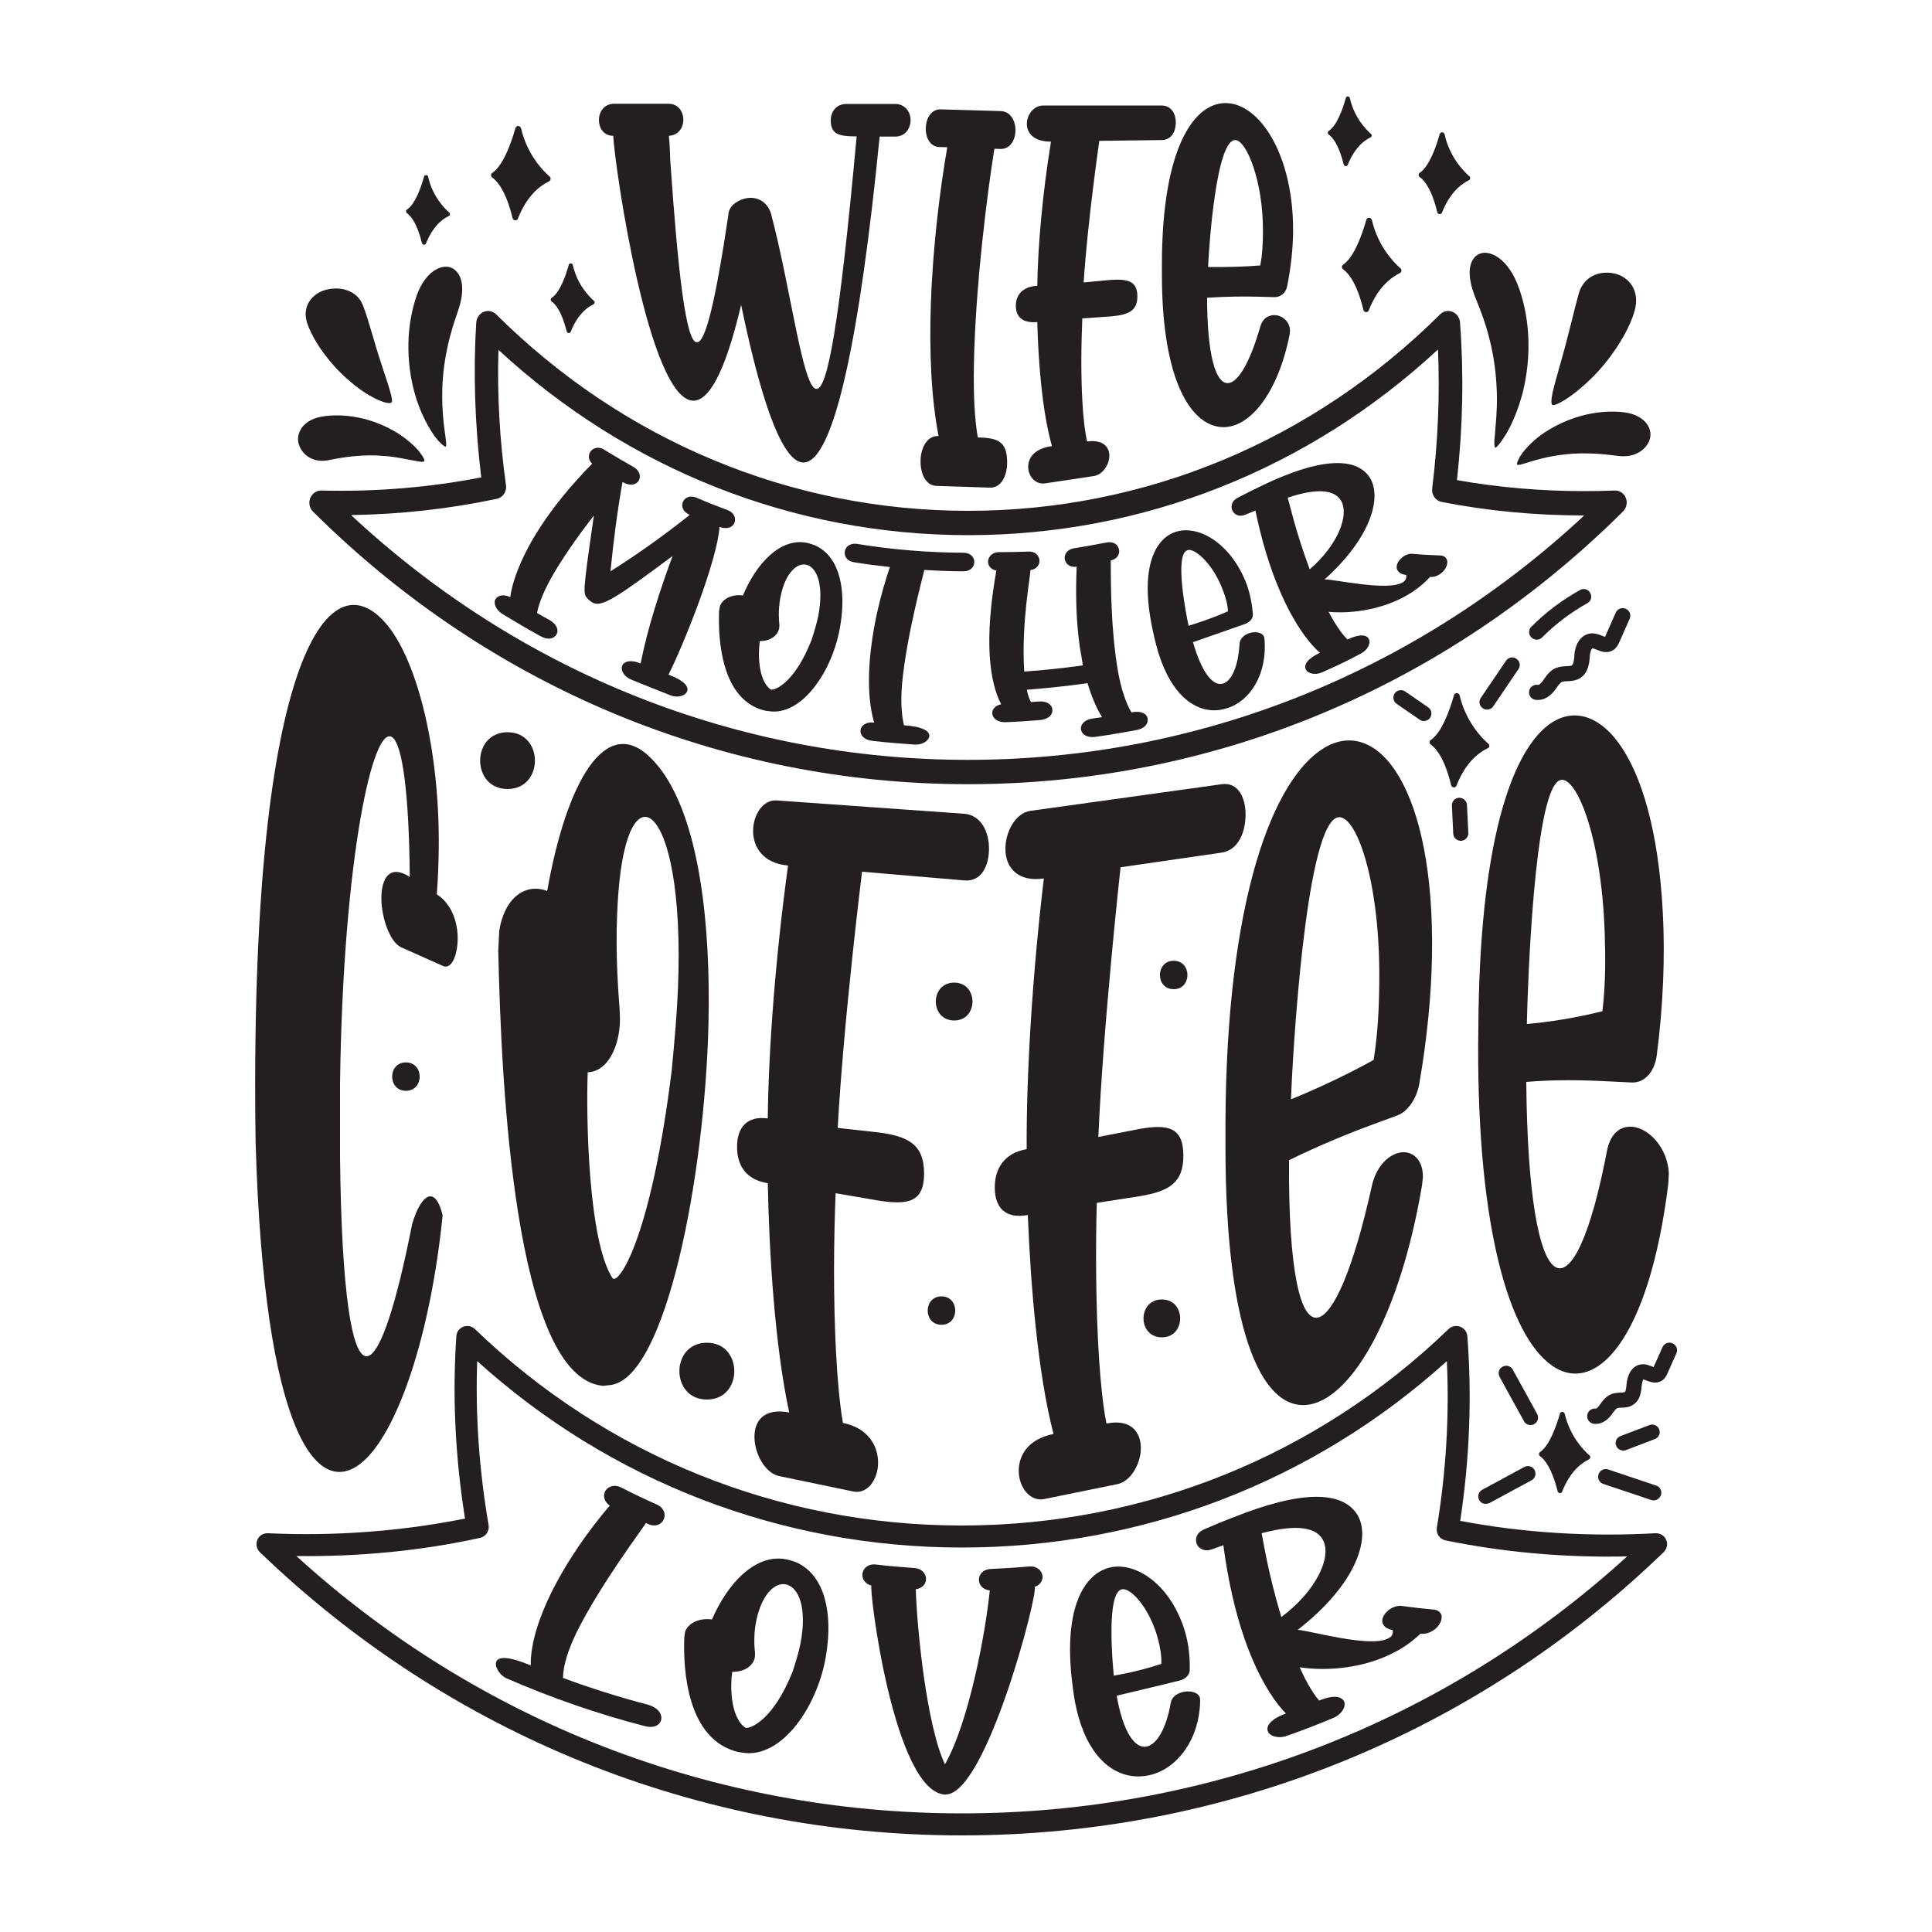 <?xml version="1.0" encoding="utf-8"?>
<!-- Generator: Adobe Illustrator 26.2.1, SVG Export Plug-In . SVG Version: 6.00 Build 0)  -->
<svg version="1.1" id="Capa_1" xmlns="http://www.w3.org/2000/svg" xmlns:xlink="http://www.w3.org/1999/xlink" x="0px" y="0px"
	 viewBox="0 0 100 100" style="enable-background:new 0 0 100 100;" xml:space="preserve">
<style type="text/css">
	.st0{fill:#272525;}
	.st1{clip-path:url(#SVGID_00000143592601474691933850000013763520557911181231_);}
	.st2{clip-path:url(#SVGID_00000106856547666404246180000012338399463280435859_);}
	.st3{clip-path:url(#SVGID_00000059273868825049274680000013730705652766851970_);}
	.st4{clip-path:url(#SVGID_00000139990427220191993680000003027898071696805025_);}
	.st5{clip-path:url(#SVGID_00000129913529234033703120000000486920255420470668_);}
	.st6{clip-path:url(#SVGID_00000144316671892629316700000015733402368610830229_);}
	.st7{clip-path:url(#SVGID_00000176017817613425783490000005306257227906451852_);}
	.st8{clip-path:url(#SVGID_00000072961011066777207260000017707367432069482671_);}
	.st9{clip-path:url(#SVGID_00000174598760185206674860000005345999162904307596_);}
	.st10{clip-path:url(#SVGID_00000021112652490505136810000006193384528313162167_);}
	.st11{clip-path:url(#SVGID_00000005956213462354945300000011208187508739920522_);}
	.st12{clip-path:url(#SVGID_00000097482083835900339180000016955840215465166234_);}
	.st13{clip-path:url(#SVGID_00000137821137832962561710000008063819514792547257_);}
	.st14{clip-path:url(#SVGID_00000174560606206421143340000007651625030293471905_);}
	.st15{clip-path:url(#SVGID_00000150086099745917992510000008727092551644230567_);}
	.st16{clip-path:url(#SVGID_00000013880401680226199290000009657616854657104000_);}
	.st17{clip-path:url(#SVGID_00000170258734812826775480000006527351338025922210_);}
	.st18{clip-path:url(#SVGID_00000163761130518989068000000009267211488639521436_);}
	.st19{clip-path:url(#SVGID_00000047765168600093983300000015506579745920456351_);}
	.st20{clip-path:url(#SVGID_00000142176106749870223550000002946344972314277823_);}
	.st21{clip-path:url(#SVGID_00000105387877645998008310000003264480781317420991_);}
	.st22{clip-path:url(#SVGID_00000060726962466733662030000005689393645276288420_);}
	.st23{clip-path:url(#SVGID_00000060002205507890118360000014109306066285841826_);}
	.st24{clip-path:url(#SVGID_00000088127441261200370250000003310427350857381768_);}
	.st25{clip-path:url(#SVGID_00000067926751012218243730000008246862280130272664_);}
	.st26{clip-path:url(#SVGID_00000175298725725930927780000015749464920441556907_);}
	.st27{clip-path:url(#SVGID_00000178174224917537182370000011972603034346074546_);}
	.st28{clip-path:url(#SVGID_00000089551782662718258590000002179045312425817755_);}
	.st29{clip-path:url(#SVGID_00000107551750919896911550000000911726878300880058_);}
	.st30{clip-path:url(#SVGID_00000050663976203028650750000002218065410987751063_);}
	.st31{clip-path:url(#SVGID_00000140706727921292582860000010675890444633323705_);}
	.st32{clip-path:url(#SVGID_00000163059301483960396690000017618101751288561833_);}
	.st33{clip-path:url(#SVGID_00000121980974264501138190000015780841907391618993_);}
	.st34{clip-path:url(#SVGID_00000158012716435514925200000001363157202795441547_);}
	.st35{clip-path:url(#SVGID_00000076594650717465824490000014866932851053117341_);}
	.st36{fill-rule:evenodd;clip-rule:evenodd;fill:#272525;}
	.st37{clip-path:url(#SVGID_00000017480983791335484700000003366722625666562457_);}
	.st38{clip-path:url(#SVGID_00000066499526215746436730000015117318106042180751_);}
	.st39{clip-path:url(#SVGID_00000000906212631931064250000009287774188373323439_);}
	.st40{clip-path:url(#SVGID_00000047055291359715307040000004869376178403901342_);}
	.st41{clip-path:url(#SVGID_00000045611594456246989720000006300940210329658010_);}
	.st42{clip-path:url(#SVGID_00000011002239505011109240000013349371966753647262_);}
	.st43{clip-path:url(#SVGID_00000102512646288399079460000003758831137387105676_);}
	.st44{clip-path:url(#SVGID_00000093870351135216563950000014870513079843415936_);}
	.st45{clip-path:url(#SVGID_00000004515359364045799160000005988965268504578726_);}
	.st46{clip-path:url(#SVGID_00000031913284385391566700000013237772635525601445_);}
	.st47{clip-path:url(#SVGID_00000090277000728111592370000010301966684939818935_);}
	.st48{clip-path:url(#SVGID_00000086660294768861109050000013659998244923126973_);}
	.st49{clip-path:url(#SVGID_00000177484414021383478170000011520380698500183229_);}
	.st50{clip-path:url(#SVGID_00000064344712989454632380000013922815653355065766_);}
	.st51{clip-path:url(#SVGID_00000098904839409115582730000014345319899947774862_);}
	.st52{clip-path:url(#SVGID_00000023280034287677898330000015618941635922540723_);}
	.st53{clip-path:url(#SVGID_00000054972003003624810830000003070614579682849933_);}
	.st54{clip-path:url(#SVGID_00000057854548509876136680000005173085204733567160_);}
	.st55{clip-path:url(#SVGID_00000000198507656143308880000007439998830381922193_);}
	.st56{clip-path:url(#SVGID_00000182525436633104637310000000362511281425278104_);}
	.st57{clip-path:url(#SVGID_00000080182101735718971970000002468925474251446448_);}
	.st58{clip-path:url(#SVGID_00000064337191885766745240000013934969089781133740_);}
	.st59{clip-path:url(#SVGID_00000000189687587529999580000007030951128275059846_);}
	.st60{clip-path:url(#SVGID_00000096781170839373603670000014217534265307873422_);}
	.st61{clip-path:url(#SVGID_00000098202213907438419790000010879921506042164625_);}
	.st62{clip-path:url(#SVGID_00000158729495257878551290000016755947032636166800_);}
	.st63{clip-path:url(#SVGID_00000157295458604672367120000002625664800167672511_);}
	.st64{clip-path:url(#SVGID_00000075874566246706104600000000262259734405858726_);}
	.st65{clip-path:url(#SVGID_00000004526061400406232560000002738930899036946591_);}
	.st66{clip-path:url(#SVGID_00000008148931498873479250000015360643568963800452_);}
	.st67{clip-path:url(#SVGID_00000176764763914090713460000009974200205194817686_);}
	.st68{clip-path:url(#SVGID_00000065060521223233623580000013492773844361792409_);}
	.st69{clip-path:url(#SVGID_00000051372893519331351690000017296271556797643146_);}
	.st70{clip-path:url(#SVGID_00000128468741635373976000000014803908613670185150_);}
	.st71{clip-path:url(#SVGID_00000039123948659156112410000018104055104880464012_);}
	.st72{clip-path:url(#SVGID_00000073704952418688878140000014446770014446810524_);}
	.st73{clip-path:url(#SVGID_00000072251727083231210820000003443387848559578006_);}
	.st74{clip-path:url(#SVGID_00000052796095229226356880000014341981428151321771_);}
	.st75{clip-path:url(#SVGID_00000067949669787635548250000009949682243422354313_);}
	.st76{clip-path:url(#SVGID_00000098932638252639330410000008931742235184101542_);}
	.st77{clip-path:url(#SVGID_00000080912023773289961370000016315215212707029669_);}
	.st78{clip-path:url(#SVGID_00000013151548887610178220000017145313681709379988_);}
	.st79{clip-path:url(#SVGID_00000049918655549072984560000006730800249097589674_);}
	.st80{clip-path:url(#SVGID_00000114045169639096457590000013030431934465097105_);}
	.st81{clip-path:url(#SVGID_00000031911855446447846340000002235901012281275061_);}
	.st82{clip-path:url(#SVGID_00000045619836281724645390000005562045198094937001_);}
	.st83{clip-path:url(#SVGID_00000141415043864326275500000000226554886456797867_);}
	.st84{clip-path:url(#SVGID_00000137848691365315378140000010508040676306881970_);}
	.st85{clip-path:url(#SVGID_00000139986639396503482580000006191281600058966660_);}
	.st86{clip-path:url(#SVGID_00000076571122580532559390000015470519045492775578_);}
	.st87{clip-path:url(#SVGID_00000069391218403813013490000005853168400323445897_);}
	.st88{clip-path:url(#SVGID_00000034056380940630026070000015865382229629105036_);}
	.st89{clip-path:url(#SVGID_00000131330502084124045790000011810766445476872630_);}
	.st90{clip-path:url(#SVGID_00000073716931455384767560000018169925230341762953_);}
	.st91{clip-path:url(#SVGID_00000178178800693010587850000014521449785839917962_);}
	.st92{clip-path:url(#SVGID_00000135656356882391579060000003972968567677147520_);}
	.st93{clip-path:url(#SVGID_00000091010353294859556040000014768813471620123325_);}
	.st94{clip-path:url(#SVGID_00000053514286415839775140000002573439790560267437_);}
	.st95{clip-path:url(#SVGID_00000027602707311305552970000008878733838853880985_);}
	.st96{clip-path:url(#SVGID_00000155868263807178994200000009891893864896023961_);}
	.st97{clip-path:url(#SVGID_00000063632666505621786390000011540240943543293885_);}
	.st98{clip-path:url(#SVGID_00000099654139932190783050000017231615423465127053_);}
	.st99{clip-path:url(#SVGID_00000152239384675583810140000000237073738010070934_);}
	.st100{clip-path:url(#SVGID_00000010991470695279110980000008385237291430457002_);}
	.st101{clip-path:url(#SVGID_00000064343732034078373750000004567833579399351183_);}
	.st102{clip-path:url(#SVGID_00000058585788640338938150000005151190128972792721_);}
	.st103{clip-path:url(#SVGID_00000040568144912437624660000002909140749217186706_);}
	.st104{clip-path:url(#SVGID_00000091712002409714690890000007787989038315786159_);}
	.st105{clip-path:url(#SVGID_00000183944967099585394670000016987225009230482336_);}
	.st106{clip-path:url(#SVGID_00000051373116154279962290000015011965259865723045_);}
	.st107{clip-path:url(#SVGID_00000064329662972886698610000004426958424299348125_);}
	.st108{clip-path:url(#SVGID_00000112615008416572572540000000129797660404645255_);}
	.st109{clip-path:url(#SVGID_00000151544609308344295320000007863521109821534391_);}
	.st110{clip-path:url(#SVGID_00000015344442017533709750000010267500598634653884_);}
	.st111{clip-path:url(#SVGID_00000062182559710823130570000012138864310338146708_);}
	.st112{clip-path:url(#SVGID_00000090277720174915821820000004583474322652570017_);}
	.st113{clip-path:url(#SVGID_00000114768739848488550340000009903595530465608619_);}
	.st114{clip-path:url(#SVGID_00000103968991106426395850000014358030944025741204_);}
	.st115{clip-path:url(#SVGID_00000147898988564655220990000010920139320020318647_);}
	.st116{clip-path:url(#SVGID_00000023981629719849843420000013243069202542448806_);}
	.st117{clip-path:url(#SVGID_00000141453204847617801620000012295632853883952822_);}
	.st118{clip-path:url(#SVGID_00000031915902476234899190000017735323874766069377_);}
	.st119{clip-path:url(#SVGID_00000000213362194442329330000010923000594541114241_);}
	.st120{clip-path:url(#SVGID_00000098194365044192369280000007235194744577218952_);}
	.st121{clip-path:url(#SVGID_00000038370784718400133260000012735990594233343644_);}
	.st122{clip-path:url(#SVGID_00000000930357254213104450000018145836538628894617_);}
	.st123{clip-path:url(#SVGID_00000119831516783906509020000014341859791544581015_);}
	.st124{clip-path:url(#SVGID_00000077316339655656539990000002098436448112748932_);}
	.st125{clip-path:url(#SVGID_00000150786685974610531930000012999363600325496217_);}
	.st126{clip-path:url(#SVGID_00000138560942378161327690000011622874031598292100_);}
	.st127{clip-path:url(#SVGID_00000050622010100349234090000000448304666071638187_);}
	.st128{clip-path:url(#SVGID_00000096047118358368982520000012200532838469448614_);}
	.st129{clip-path:url(#SVGID_00000116232466821223607770000000246104720334251176_);}
	.st130{clip-path:url(#SVGID_00000001649241366772605470000007310117968516715684_);}
	.st131{clip-path:url(#SVGID_00000027571135013182217180000018441482605547856769_);}
	.st132{fill:#272525;stroke:#000000;stroke-width:1.798;stroke-miterlimit:10;}
	.st133{fill:#272525;stroke:#000000;stroke-width:7.194;}
	.st134{clip-path:url(#SVGID_00000041976309245351351320000010624139506209024652_);}
	.st135{clip-path:url(#SVGID_00000085226684200612049950000001714578704179770772_);}
	.st136{clip-path:url(#SVGID_00000013878611799140749280000013810957867293734057_);}
	.st137{clip-path:url(#SVGID_00000039849818840241807050000014575133515741797790_);}
	.st138{clip-path:url(#SVGID_00000166656507793097690090000003984545591326622888_);}
	.st139{clip-path:url(#SVGID_00000108988956157232484620000009978270548457930924_);}
	.st140{clip-path:url(#SVGID_00000176766237151550480280000014886742039414923910_);}
	.st141{clip-path:url(#SVGID_00000144320663301863521740000017199646903657496222_);}
	.st142{clip-path:url(#SVGID_00000111886780918999673080000001000004681119393206_);}
	.st143{clip-path:url(#SVGID_00000048479146977107147140000010495536960526352546_);}
	.st144{clip-path:url(#SVGID_00000145759135641903835970000015516796939063227034_);}
	.st145{clip-path:url(#SVGID_00000033359822530640585820000008720508554066946714_);}
	.st146{clip-path:url(#SVGID_00000119823819466190895610000013604017026128878519_);}
	.st147{clip-path:url(#SVGID_00000079473320877173726790000013771861681052217242_);}
	.st148{clip-path:url(#SVGID_00000108287511489313596470000006318334357732770949_);}
	.st149{clip-path:url(#SVGID_00000057119789377136780880000004416490197060434330_);}
	.st150{clip-path:url(#SVGID_00000173159539370912044880000016948316770995455909_);}
	.st151{clip-path:url(#SVGID_00000052822154506611800380000001119799417644321188_);}
	.st152{clip-path:url(#SVGID_00000104703227992741299940000001873326836145803175_);}
	.st153{clip-path:url(#SVGID_00000067205606305331045660000011243688525345969799_);}
	.st154{clip-path:url(#SVGID_00000066490134057982311970000002633654691088101558_);}
	.st155{clip-path:url(#SVGID_00000124143818789686776340000001417748696375422888_);}
	.st156{clip-path:url(#SVGID_00000085250013561939918980000000752220958335573888_);}
	.st157{clip-path:url(#SVGID_00000128470433945185088310000016904384003560343190_);}
	.st158{clip-path:url(#SVGID_00000068648834870326748610000001174038143803309952_);}
	.st159{clip-path:url(#SVGID_00000052824428467828410300000014160636643677386394_);}
	.st160{clip-path:url(#SVGID_00000032616331345409096760000017847905041443171745_);}
	.st161{clip-path:url(#SVGID_00000023239648781843988060000015383973794638208658_);}
	.st162{clip-path:url(#SVGID_00000064327951561164169210000003101142863120686467_);}
	.st163{clip-path:url(#SVGID_00000158723127971017923150000016190860333895143564_);}
	.st164{clip-path:url(#SVGID_00000174568297741473521760000005549141938976844708_);}
	.st165{clip-path:url(#SVGID_00000031894091484449014910000012422831136678881172_);}
	.st166{clip-path:url(#SVGID_00000148661774346834966180000009883681567632869017_);}
	.st167{clip-path:url(#SVGID_00000093893035708450689380000009626706082911507088_);}
	.st168{clip-path:url(#SVGID_00000140708496327942414130000003348239089560809870_);}
	.st169{clip-path:url(#SVGID_00000068664943582111064120000004025009327920798132_);}
	.st170{clip-path:url(#SVGID_00000060738643652229421210000015973124819448816267_);}
	.st171{clip-path:url(#SVGID_00000152963543225544850270000014729091941614688393_);}
	.st172{clip-path:url(#SVGID_00000183231413798884063920000004160397881981751474_);}
	.st173{clip-path:url(#SVGID_00000053536125518591228680000007780767593608779197_);}
	.st174{clip-path:url(#SVGID_00000065757223861094796160000010986983111056240010_);}
	.st175{clip-path:url(#SVGID_00000004535745522134813870000008422200416109910162_);}
	.st176{clip-path:url(#SVGID_00000004547211525720790160000006882221357954189184_);}
	.st177{clip-path:url(#SVGID_00000150796379792174267170000009572393955302645403_);}
	.st178{clip-path:url(#SVGID_00000155148273343586997280000011304445077587459222_);}
	.st179{clip-path:url(#SVGID_00000052099686056436373460000000975612098680025224_);}
	.st180{clip-path:url(#SVGID_00000036246393803029421610000011491669420776936355_);}
	.st181{clip-path:url(#SVGID_00000055700475498064979850000013314261054672058778_);}
	.st182{clip-path:url(#SVGID_00000102510748452466283220000006724980102046217888_);}
	.st183{clip-path:url(#SVGID_00000058561829128120908250000000748700025441823408_);}
	.st184{clip-path:url(#SVGID_00000016077418543676523730000005364131289661267114_);}
	.st185{clip-path:url(#SVGID_00000076572869209696992950000018278521650609269167_);}
	.st186{clip-path:url(#SVGID_00000113343114917722385240000011714616988176844933_);}
	.st187{clip-path:url(#SVGID_00000059999741702886361530000009052980072250651068_);}
	.st188{clip-path:url(#SVGID_00000181063095868745881630000016095355870543060114_);}
	.st189{clip-path:url(#SVGID_00000101821453323864532590000016553276044671623091_);}
	.st190{clip-path:url(#SVGID_00000120552375591479522790000004108306224111179169_);}
	.st191{clip-path:url(#SVGID_00000017515538217616395290000004630657665272268675_);}
	.st192{clip-path:url(#SVGID_00000083075541953843746240000008208081172314394253_);}
	.st193{clip-path:url(#SVGID_00000114789035201167622600000006193126630324051381_);}
	.st194{clip-path:url(#SVGID_00000127023887756872689200000014690979727777987985_);}
	.st195{clip-path:url(#SVGID_00000171709445301998469640000007184692440891380914_);}
	.st196{clip-path:url(#SVGID_00000177482963377639847900000013009452044147758479_);}
	.st197{clip-path:url(#SVGID_00000042717527574146499040000004699730458344276097_);}
	.st198{clip-path:url(#SVGID_00000165192154778792738460000013181895287245607565_);}
	.st199{clip-path:url(#SVGID_00000031902573203016403570000009094666443747450753_);}
	.st200{clip-path:url(#SVGID_00000086650979900481116980000005956846666760552343_);}
	.st201{clip-path:url(#SVGID_00000132078220909401826710000007815606895742487171_);}
	.st202{clip-path:url(#SVGID_00000157289921044330204560000009623436252622481827_);}
	.st203{clip-path:url(#SVGID_00000158713776629724388690000007681950075833349001_);}
	.st204{clip-path:url(#SVGID_00000163758699105580922270000007797514358255247767_);}
	.st205{clip-path:url(#SVGID_00000118393799881877988300000014952030418940300714_);}
	.st206{clip-path:url(#SVGID_00000067218464862838356290000006369432946206618503_);}
	.st207{clip-path:url(#SVGID_00000034791493211180572820000012222530697332527538_);}
	.st208{clip-path:url(#SVGID_00000037679116998671624800000003718342863096347581_);}
	.st209{fill:#231F20;}
	.st210{fill:#FFFFFF;}
	.st211{fill-rule:evenodd;clip-rule:evenodd;fill:#231F20;}
	.st212{fill:#EED8C1;}
	.st213{fill:#FEFAE9;}
	.st214{fill:#E2AD32;}
	.st215{fill:#8DC2A7;}
	.st216{filter:url(#Adobe_OpacityMaskFilter);}
	.st217{mask:url(#SVGID_00000062190958071992246720000000074147891187955604_);}
	.st218{filter:url(#Adobe_OpacityMaskFilter_00000059295577216426364220000009471546192994834109_);}
	.st219{mask:url(#SVGID_00000166661271029993071680000012786927998489199023_);fill:#8DC2A7;}
	.st220{fill:#E5D4BB;}
	.st221{fill-rule:evenodd;clip-rule:evenodd;fill:#E5D4BB;}
	.st222{fill:#F0C964;}
	.st223{fill-rule:evenodd;clip-rule:evenodd;fill:#F0C964;}
	.st224{filter:url(#Adobe_OpacityMaskFilter_00000148646612584026810120000014634607156167255960_);}
	.st225{mask:url(#SVGID_00000090262438568020355410000016808315701698184854_);fill-rule:evenodd;clip-rule:evenodd;fill:#F0C964;}
	.st226{fill:#E1C6B3;}
	.st227{filter:url(#Adobe_OpacityMaskFilter_00000068637283838969684970000000555657719219904910_);}
	.st228{mask:url(#SVGID_00000170992152759028080170000007102127324492745663_);}
	.st229{filter:url(#Adobe_OpacityMaskFilter_00000001645447718580478730000006938084106411358107_);}
	.st230{mask:url(#SVGID_00000098910383821167650180000015156376909877081511_);}
</style>
<g>
	<g>
		<g>
			<g>
				<g>
					<path class="st209" d="M25.79,49.2l0.05-1.01c0.24-1.62,1.27-2.5,2.44-2.09l0.04,0.03c0.99-5.62,3.02-9.25,5.37-6.89
						c0.23,0.23,0.48,0.52,0.72,0.88c1.78,2.69,2.38,7.66,2.26,12.87c-0.19,7.97-2.21,18.34-5.07,18.7l-0.39,0.04
						C26.62,71.31,25.94,56.05,25.79,49.2z M34.77,55.38c0.15-1.57,0.27-2.95,0.32-4.19c0.21-5.09-0.51-8-1.31-8.73
						c-0.7-0.64-1.51,0.41-1.77,3.71c-0.12,1.53-0.15,3.51,0.06,6.04c0.01,0.29,0.03,0.57,0.01,0.84c-0.1,1.36-0.74,2.43-1.66,2.45
						c-0.09,2.35,0.03,8.8,1.3,10.68l0.04,0.01C32.15,66.28,33.73,63.81,34.77,55.38z"/>
				</g>
			</g>
		</g>
		<g>
			<path class="st209" d="M77.04,38.5c-0.37-0.32-1.17-1.16-1.49-2.51c-0.04-0.15-0.25-0.16-0.29-0.01
				c-0.22,0.77-0.63,1.93-1.2,2.32c-0.09,0.06-0.08,0.18,0,0.24c0.28,0.2,0.72,0.73,1.05,2.1c0.03,0.14,0.23,0.16,0.28,0.02
				c0.22-0.58,0.7-1.49,1.61-1.93C77.1,38.7,77.12,38.58,77.04,38.5z"/>
		</g>
		<g>
			<path class="st209" d="M82.27,75.33c-0.32-0.28-1.01-1-1.28-2.15c-0.03-0.13-0.21-0.14-0.25-0.01c-0.19,0.66-0.54,1.66-1.03,1.99
				c-0.07,0.05-0.07,0.16,0,0.21c0.24,0.17,0.62,0.63,0.91,1.81c0.03,0.12,0.2,0.14,0.24,0.02c0.19-0.5,0.6-1.28,1.38-1.66
				C82.32,75.5,82.34,75.39,82.27,75.33z"/>
		</g>
		<g>
			<g>
				<path class="st209" d="M79.54,33.11c-0.1,0-0.2-0.04-0.28-0.12c-0.15-0.15-0.15-0.4,0-0.55c0.75-0.75,1.6-1.39,2.52-1.9
					c0.19-0.11,0.43-0.04,0.53,0.15c0.11,0.19,0.04,0.43-0.15,0.53c-0.86,0.48-1.65,1.08-2.35,1.78
					C79.74,33.07,79.64,33.11,79.54,33.11z"/>
			</g>
		</g>
		<g>
			<g>
				<path class="st209" d="M79.61,36.23c-0.05,0-0.1,0-0.15-0.01c-0.21-0.04-0.35-0.24-0.31-0.46c0.04-0.21,0.24-0.35,0.46-0.31
					c0.03,0.01,0.12-0.04,0.24-0.2l0.07-0.1c0.14-0.2,0.31-0.44,0.6-0.57c0.2-0.08,0.4-0.09,0.56-0.1c0.11,0,0.23-0.01,0.28-0.04
					c0.09-0.06,0.12-0.33,0.13-0.52l0-0.04c0.06-0.61,0.37-1.03,0.82-1.09c0.24-0.03,0.45,0.05,0.62,0.12
					c0.04,0.02,0.1,0.04,0.15,0.05c0.01-0.02,0.02-0.04,0.02-0.05l0.53-1.2c0.09-0.2,0.32-0.29,0.52-0.2
					c0.2,0.09,0.29,0.32,0.2,0.52l-0.53,1.2c-0.05,0.11-0.12,0.27-0.28,0.39c-0.33,0.24-0.68,0.1-0.89,0.01
					c-0.07-0.03-0.19-0.08-0.23-0.07c-0.03,0.01-0.11,0.14-0.13,0.38l0,0.04c-0.03,0.35-0.08,0.84-0.49,1.11
					c-0.23,0.15-0.48,0.16-0.68,0.17c-0.11,0-0.22,0.01-0.28,0.04c-0.09,0.04-0.18,0.17-0.27,0.3l-0.08,0.11
					C80.22,36.06,79.92,36.23,79.61,36.23z"/>
			</g>
		</g>
		<g>
			<g>
				<path class="st209" d="M82.61,73.7c-0.05,0-0.09,0-0.14-0.01c-0.21-0.04-0.35-0.24-0.31-0.46c0.04-0.21,0.23-0.35,0.45-0.32
					c0.02-0.01,0.09-0.05,0.16-0.15l0.06-0.08c0.12-0.18,0.28-0.39,0.55-0.51c0.18-0.08,0.36-0.08,0.5-0.09
					c0.08,0,0.19-0.01,0.22-0.03c0.06-0.04,0.08-0.28,0.09-0.41c0.06-0.59,0.34-0.97,0.76-1.02c0.22-0.03,0.41,0.05,0.56,0.11
					c0.02,0.01,0.05,0.02,0.08,0.03l0.46-1.03c0.09-0.2,0.32-0.29,0.52-0.2c0.2,0.09,0.29,0.32,0.2,0.52l-0.46,1.03
					c-0.04,0.09-0.11,0.25-0.26,0.36c-0.31,0.22-0.63,0.09-0.82,0.02c-0.06-0.02-0.15-0.06-0.18-0.06c0,0.01-0.05,0.11-0.07,0.28
					c-0.03,0.34-0.07,0.79-0.45,1.03c-0.21,0.14-0.43,0.15-0.61,0.15c-0.09,0-0.18,0.01-0.22,0.03c-0.07,0.03-0.14,0.14-0.22,0.24
					l-0.07,0.1C83.17,73.54,82.89,73.7,82.61,73.7z"/>
			</g>
		</g>
		<g>
			<g>
				<path class="st209" d="M73.7,37.32c-0.08,0-0.15-0.02-0.22-0.07l-1.19-0.82c-0.18-0.12-0.22-0.37-0.1-0.54
					c0.12-0.18,0.37-0.22,0.54-0.1l1.19,0.82c0.18,0.12,0.22,0.37,0.1,0.54C73.95,37.26,73.82,37.32,73.7,37.32z"/>
			</g>
		</g>
		<g>
			<g>
				<path class="st209" d="M75.61,43.52c-0.21,0-0.38-0.16-0.39-0.37l-0.07-1.45c-0.01-0.22,0.16-0.4,0.37-0.41
					c0.21,0,0.4,0.16,0.41,0.37L76,43.11c0.01,0.22-0.16,0.4-0.37,0.41C75.62,43.52,75.62,43.52,75.61,43.52z"/>
			</g>
		</g>
		<g>
			<g>
				<path class="st209" d="M84.02,75.08c-0.16,0-0.31-0.1-0.37-0.25c-0.08-0.2,0.03-0.43,0.23-0.5l1.5-0.57
					c0.2-0.08,0.43,0.03,0.5,0.23c0.08,0.2-0.03,0.43-0.23,0.5l-1.5,0.57C84.11,75.08,84.06,75.08,84.02,75.08z"/>
			</g>
		</g>
		<g>
			<g>
				<path class="st209" d="M76.9,77.84c-0.14,0-0.27-0.07-0.34-0.2c-0.1-0.19-0.03-0.43,0.16-0.53l2.18-1.18
					c0.19-0.1,0.43-0.03,0.53,0.16c0.1,0.19,0.03,0.43-0.16,0.53l-2.18,1.18C77.02,77.82,76.96,77.84,76.9,77.84z"/>
			</g>
		</g>
		<g>
			<g>
				<path class="st209" d="M85.59,77.66c-0.04,0-0.08-0.01-0.12-0.02l-2.48-0.83c-0.21-0.07-0.32-0.29-0.25-0.5
					c0.07-0.21,0.29-0.32,0.5-0.25l2.48,0.83c0.21,0.07,0.32,0.29,0.25,0.5C85.9,77.56,85.75,77.66,85.59,77.66z"/>
			</g>
		</g>
		<g>
			<g>
				<path class="st209" d="M79.22,73.76c-0.14,0-0.27-0.07-0.34-0.2l-1.26-2.29c-0.1-0.19-0.04-0.43,0.15-0.53
					c0.19-0.1,0.43-0.04,0.53,0.15l1.26,2.29c0.1,0.19,0.04,0.43-0.15,0.53C79.35,73.75,79.28,73.76,79.22,73.76z"/>
			</g>
		</g>
		<g>
			<g>
				<path class="st209" d="M76.97,36.73c-0.08,0-0.15-0.02-0.22-0.07c-0.18-0.12-0.23-0.36-0.1-0.54l1.3-1.92
					c0.12-0.18,0.37-0.23,0.54-0.1c0.18,0.12,0.23,0.36,0.1,0.54l-1.3,1.92C77.22,36.67,77.09,36.73,76.97,36.73z"/>
			</g>
		</g>
		<g>
			<g>
				<path class="st209" d="M28.45,9.14c-0.37-0.32-1.17-1.16-1.48-2.5c-0.04-0.15-0.25-0.16-0.29-0.01
					c-0.22,0.77-0.63,1.93-1.2,2.32c-0.09,0.06-0.08,0.18,0,0.24c0.28,0.2,0.72,0.73,1.05,2.1c0.03,0.14,0.23,0.16,0.28,0.02
					c0.22-0.58,0.7-1.48,1.6-1.92C28.51,9.34,28.53,9.21,28.45,9.14z"/>
			</g>
		</g>
		<g>
			<path class="st209" d="M72.49,13.89c-0.37-0.32-1.17-1.16-1.48-2.5c-0.04-0.15-0.25-0.16-0.29-0.01
				c-0.22,0.77-0.63,1.93-1.2,2.32c-0.09,0.06-0.08,0.18,0,0.24c0.28,0.2,0.72,0.73,1.05,2.1c0.03,0.14,0.23,0.16,0.28,0.02
				c0.22-0.58,0.7-1.48,1.6-1.92C72.55,14.09,72.57,13.96,72.49,13.89z"/>
		</g>
		<g>
			<g>
				<path class="st209" d="M70.96,6.93c-0.27-0.24-0.87-0.86-1.09-1.85c-0.03-0.11-0.18-0.12-0.21-0.01
					c-0.16,0.57-0.46,1.43-0.89,1.71c-0.06,0.04-0.06,0.13,0,0.18c0.21,0.15,0.53,0.54,0.78,1.55c0.03,0.11,0.17,0.12,0.21,0.02
					c0.17-0.43,0.52-1.1,1.18-1.42C71.01,7.08,71.02,6.99,70.96,6.93z"/>
			</g>
		</g>
		<g>
			<path class="st209" d="M30.74,15.57c-0.27-0.24-0.87-0.86-1.09-1.85c-0.03-0.11-0.18-0.12-0.21-0.01
				c-0.16,0.57-0.46,1.43-0.89,1.71c-0.06,0.04-0.06,0.13,0,0.18c0.21,0.15,0.53,0.54,0.78,1.55c0.03,0.11,0.17,0.12,0.21,0.02
				c0.17-0.43,0.52-1.1,1.18-1.42C30.79,15.71,30.8,15.62,30.74,15.57z"/>
		</g>
		<g>
			<path class="st209" d="M23.25,11c-0.27-0.24-0.87-0.86-1.09-1.85c-0.03-0.11-0.18-0.12-0.21-0.01c-0.16,0.57-0.46,1.43-0.89,1.71
				c-0.06,0.04-0.06,0.13,0,0.18c0.21,0.15,0.53,0.54,0.78,1.55c0.03,0.11,0.17,0.12,0.21,0.02c0.17-0.43,0.52-1.1,1.18-1.42
				C23.3,11.15,23.31,11.06,23.25,11z"/>
		</g>
		<g>
			<path class="st209" d="M76.05,9.12c-0.32-0.28-1.02-1-1.28-2.17c-0.03-0.13-0.21-0.14-0.25-0.01c-0.19,0.67-0.54,1.67-1.04,2.01
				c-0.07,0.05-0.07,0.16,0,0.21c0.24,0.17,0.63,0.63,0.91,1.82c0.03,0.12,0.2,0.14,0.25,0.02c0.19-0.5,0.61-1.29,1.39-1.67
				C76.11,9.29,76.12,9.18,76.05,9.12z"/>
		</g>
		<g>
			<g>
				<g>
					<g>
						<path class="st209" d="M38.36,15.78c-0.85,3.61-1.7,4.97-2.48,4.96c-2.29-0.05-4.04-11.95-4.14-13.71
							c-0.5,0-0.74-0.41-0.74-0.82c0-0.41,0.26-0.84,0.79-0.84h2.81c0.51,0,0.77,0.41,0.77,0.84c0,0.38-0.24,0.79-0.75,0.82
							c0.05,0.51,0.05,0.72,0.07,1.23c0.41,5.96,0.82,9.45,1.38,9.46c0.44,0.01,0.95-2.04,1.63-6.59c0-0.54,0.66-0.89,1.15-0.89
							c0.46,0,0.9,0.26,1.08,0.88v0.03c1.01,3.82,1.62,8.97,2.33,8.98c0.57,0.01,1.18-3.24,2.08-13.07C43.42,7.06,43,6.95,43,6.23
							c0-0.44,0.27-0.85,0.82-0.85h2.51c0.52,0,0.8,0.42,0.8,0.83c0,0.44-0.27,0.86-0.8,0.86l-0.8,0
							c-0.99,10.03-2.33,16.91-3.96,16.87C40.61,23.91,39.53,21.43,38.36,15.78z"/>
					</g>
				</g>
			</g>
		</g>
		<g>
			<g>
				<g>
					<g>
						<path class="st209" d="M48.47,25.15c-0.57-0.02-0.85-0.67-0.82-1.35c0.02-0.63,0.34-1.25,0.9-1.23l0.03,0
							c-0.39-2.01-0.48-4.42-0.4-6.82c0.1-2.97,0.47-5.93,0.85-8.13l-0.4-0.01c-0.5-0.01-0.74-0.51-0.71-1.02
							c0.02-0.48,0.29-0.95,0.78-0.93l3.09,0.09c0.51,0.01,0.77,0.5,0.77,0.98c0,0.51-0.26,0.99-0.78,0.98l-0.31-0.01
							c-0.36,2.21-0.99,7.16-1.06,11.15c-0.03,1.49,0.03,2.82,0.2,3.79c0.99,0.03,1.52,0.16,1.52,1.3c0,0.68-0.3,1.32-0.9,1.3
							L48.47,25.15z"/>
					</g>
				</g>
			</g>
		</g>
		<g>
			<g>
				<g>
					<g>
						<path class="st209" d="M54.09,25.02c-0.49,0.07-0.87-0.36-0.87-0.86c0-0.47,0.33-0.95,1.23-1.07
							c-0.51-1.78-0.71-4.42-0.76-6.42c-0.77,0.07-1.11-0.28-1.11-0.84c0-0.56,0.34-0.99,1.11-1.04c0.03-2.09,0.28-4.85,0.71-7.46
							c-0.89,0.01-1.25-0.45-1.25-0.91c0-0.49,0.36-0.96,0.85-0.96h6.12c0.51,0,0.74,0.44,0.74,0.88c0,0.47-0.23,0.91-0.74,0.91
							L56.9,7.29c0,0-0.61,4.21-0.81,7.33l1.37-0.13c0.89-0.06,1.41,0.04,1.41,0.85c0,0.78-0.5,0.96-1.41,1.04l-1.44,0.1
							c-0.02,0.57-0.05,1.34-0.05,2.17c0,1.54,0.07,3.21,0.3,4.2c0.83-0.11,1.15,0.29,1.15,0.74c0,0.45-0.34,0.98-0.8,1.05
							L54.09,25.02z"/>
					</g>
				</g>
			</g>
		</g>
		<g>
			<g>
				<g>
					<g>
						<path class="st209" d="M60.14,14.32v-0.63c0-6.12,1.72-8.48,3.42-8.35c1.7,0.12,3.37,2.73,3.37,6.55c0,0.9-0.1,1.89-0.31,2.94
							c-0.07,0.33-0.33,0.55-0.64,0.55l-0.77-0.02c-0.7-0.02-1.65-0.02-2.73,0.05c0,2.95,0.44,4.42,1.06,4.42
							c0.51,0.01,1.14-1,1.7-2.95c0.12-0.41,0.43-0.58,0.74-0.57c0.38,0.01,0.79,0.33,0.79,0.81l-0.02,0.2
							c-0.6,3.02-2.04,4.79-3.42,4.79C61.68,22.1,60.16,19.76,60.14,14.32z M65.23,13.74c0.12-0.61,0.14-1.23,0.14-1.83
							c0-2.5-0.82-4.57-1.4-4.66l-0.02,0c-1-0.06-1.37,5.47-1.42,6.57C63.38,13.83,64.41,13.81,65.23,13.74z"/>
					</g>
				</g>
			</g>
		</g>
		<g>
			<g>
				<g>
					<g>
						<path class="st209" d="M13.23,59.13c-0.36-24.65,3.73-30.63,6.86-26.72c1.57,1.97,2.67,6.56,2.62,11.48
							c-0.01,0.78-0.04,1.6-0.1,2.4c0.82,0.53,1.09,1.54,1.08,2.31c-0.01,0.87-0.33,1.59-0.76,1.4l-2.17-0.97
							c-0.57-0.26-1.02-1.52-1.02-2.54c0-1.02,0.42-1.78,1.47-1.1c-0.04-4.44-0.39-6.73-0.86-7.19c-1.01-0.98-2.6,6.22-2.75,17.88
							l0,3.79c0.07,6.89,0.61,10.83,1.54,10.28c0.58-0.34,1.34-2.47,2.19-6.78c0.24-0.83,0.57-1.37,0.88-1.44
							c0.28-0.06,0.53,0.26,0.7,0.97c-0.62,6.19-2.33,11.26-4.18,12.8C16.41,77.63,13.67,74.17,13.23,59.13z"/>
					</g>
				</g>
			</g>
		</g>
		<g>
			<g>
				<g>
					<g>
						<path class="st209" d="M40.32,76.4c-0.71-0.15-1.27-1.15-1.27-2.03c0-0.83,0.49-1.51,1.8-1.26
							c-0.75-3.47-1.04-8.29-1.11-11.87c-1.11-0.17-1.59-0.9-1.59-1.88c0-0.97,0.48-1.62,1.59-1.47c0.04-3.7,0.42-8.53,1.05-13.09
							c-1.3-0.11-1.81-0.97-1.81-1.78c0-0.86,0.52-1.64,1.22-1.59l9.7,0.69c0.88,0.06,1.29,0.94,1.29,1.8c0,0.91-0.4,1.73-1.28,1.65
							l-5.29-0.45c0,0-0.95,7.61-1.26,13.26l2.16,0.24c1.44,0.2,2.31,0.58,2.31,2.12c0,1.49-0.83,1.63-2.31,1.41l-2.27-0.39
							c-0.04,1.04-0.08,2.45-0.08,3.97c0,2.78,0.12,5.96,0.46,7.92c1.31,0.26,1.82,1.2,1.82,2.06c0,0.85-0.54,1.64-1.28,1.49
							L40.32,76.4z"/>
					</g>
				</g>
			</g>
		</g>
		<g>
			<g>
				<g>
					<g>
						<path class="st209" d="M54.05,77.59c-0.72,0.15-1.31-0.59-1.32-1.44c-0.01-0.81,0.47-1.66,1.8-1.93
							c-0.81-3.09-1.19-7.75-1.33-11.33c-1.17,0.21-1.69-0.38-1.71-1.38c-0.02-1,0.48-1.83,1.65-2.03c-0.02-3.83,0.29-9,0.89-14.01
							c-1.39,0.2-1.97-0.6-1.99-1.48c-0.02-0.94,0.53-1.91,1.29-2.02l9.91-1.38c0.85-0.12,1.23,0.7,1.23,1.57
							c0,0.92-0.38,1.84-1.23,1.97l-5.24,0.76c0,0-0.9,8.14-1.15,13.96l2.15-0.42c1.41-0.24,2.25-0.12,2.25,1.38
							c0.01,1.45-0.79,1.85-2.23,2.1l-2.25,0.35c-0.03,1.04-0.05,2.45-0.03,3.94c0.03,2.71,0.18,5.73,0.53,7.48
							c1.28-0.25,1.77,0.45,1.78,1.25c0.01,0.8-0.51,1.75-1.22,1.89L54.05,77.59z"/>
					</g>
				</g>
			</g>
		</g>
		<g>
			<g>
				<g>
					<g>
						<path class="st209" d="M63.43,59.34l0-1.19c0.04-11.6,2.47-17.86,5.11-19.44c2.81-1.68,5.72,2.18,5.58,10.72
							c-0.03,1.98-0.24,4.25-0.66,6.68c-0.14,0.77-0.61,1.44-1.15,1.63l-1.3,0.48c-1.15,0.42-2.65,1.03-4.29,1.83
							c-0.04,5.74,0.59,8.39,1.52,8.14c0.79-0.21,1.82-2.52,2.77-6.82c0.21-0.92,0.74-1.48,1.28-1.67c0.66-0.23,1.37,0.18,1.36,1.23
							l-0.05,0.45c-1.14,6.69-3.57,10.83-5.73,11.3C65.5,73.2,63.43,69.43,63.43,59.34z M71.1,54.86c0.22-1.39,0.28-2.72,0.29-3.98
							c0.07-5.36-1.26-8.96-2.22-8.55l-0.04,0.02c-1.58,0.87-2.23,12.34-2.31,14.55C68.13,56.37,69.74,55.62,71.1,54.86z"/>
					</g>
				</g>
			</g>
		</g>
		<g>
			<g>
				<g>
					<g>
						<path class="st209" d="M76.51,54.14l0.01-1.03c0.06-9.32,1.66-14.05,3.59-15.56c2.35-1.82,5.52,1.09,5.96,9.74
							c0.11,2.17,0.03,4.68-0.32,7.36c-0.12,0.85-0.65,1.41-1.29,1.38l-1.45-0.07C81.83,55.9,80.41,55.88,79,56
							c0.05,5.84,0.66,9.17,1.54,9.6c0.79,0.38,1.79-1.58,2.64-6.05c0.19-0.95,0.76-1.31,1.38-1.22c0.8,0.11,1.75,1.07,1.82,2.4
							l-0.03,0.55c-0.99,8.02-3.76,11.03-6.05,9.38C78.12,69.1,76.48,63.58,76.51,54.14z M82.94,52.34
							c0.17-1.39,0.16-2.75,0.12-4.03c-0.17-5.18-1.55-8.33-2.36-7.91l-0.03,0.02c-1.26,0.79-1.6,10.56-1.64,12.58
							C80.13,52.91,81.6,52.68,82.94,52.34z"/>
					</g>
				</g>
			</g>
		</g>
		<g>
			<g>
				<g>
					<g>
						<g>
							<path class="st209" d="M32.68,35.18c-0.41-0.17-0.57-0.51-0.47-0.74c0.09-0.2,0.42-0.32,0.95-0.1
								c0.35-1.81,1.02-3.85,1.65-5.56c-2.9,2.16-3.65,2.65-4.12,2.42c-0.07-0.04-0.16-0.1-0.25-0.19c-0.26-0.28-0.31-0.13,0.3-4.33
								c-0.55,0.71-1.42,1.88-2.07,2.99c-0.45,0.77-0.78,1.51-0.87,2.06c0.21,0.12,0.41,0.24,0.62,0.35
								c0.42,0.23,0.5,0.54,0.39,0.75c-0.12,0.22-0.42,0.33-0.85,0.09c-0.65-0.36-1.3-0.74-1.94-1.13c-0.4-0.25-0.49-0.61-0.36-0.8
								c0.11-0.17,0.4-0.25,0.75-0.08c0.12-0.9,0.62-2.18,1.53-3.59c0.69-1.07,1.61-2.2,2.71-3.32c-0.21-0.2-0.2-0.44-0.1-0.61
								c0.13-0.2,0.43-0.31,0.73-0.11c0.5,0.31,1,0.6,1.51,0.89c0.32,0.18,0.39,0.48,0.28,0.69c-0.12,0.22-0.42,0.33-0.85,0.09
								c-0.27,1.52-0.47,3.07-0.62,4.62c1.44-0.91,2.81-1.89,4.1-2.92c-0.37-0.16-0.45-0.46-0.35-0.68c0.1-0.22,0.37-0.35,0.7-0.21
								c0.53,0.23,1.06,0.44,1.6,0.64c0.34,0.12,0.45,0.41,0.37,0.65c-0.08,0.22-0.36,0.38-0.78,0.22c-0.04,0.79-0.5,2.35-1.06,3.88
								c-0.57,1.56-1.23,3.09-1.58,3.77c0.82,0.3,1.05,0.62,0.97,0.85c-0.08,0.24-0.47,0.36-0.84,0.23
								C34.05,35.73,33.36,35.46,32.68,35.18z"/>
						</g>
					</g>
				</g>
			</g>
			<g>
				<g>
					<g>
						<g>
							<path class="st209" d="M37.22,31.63c0.01-0.08,0.03-0.16,0.04-0.24c0.13-0.39,0.61-0.64,1.17-0.57c0.01,0,0.01,0,0.02,0.01
								c0.68-1.64,1.95-3.05,3.37-2.72c0.15,0.04,0.31,0.09,0.47,0.17c1.2,0.62,1.5,2.3,1.21,4.06c-0.36,2.34-1.98,4.74-3.71,4.47
								c-0.07-0.01-0.14-0.02-0.21-0.03C37.35,36.23,37.16,33.15,37.22,31.63z M42,33.14c0.15-0.45,0.27-0.87,0.35-1.24
								c0.32-1.67-0.09-2.55-0.62-2.67c-0.44-0.1-1,0.35-1.27,1.4c-0.12,0.46-0.19,1.02-0.12,1.71c0,0.08,0,0.15-0.02,0.22
								c-0.09,0.36-0.48,0.63-0.99,0.62c-0.09,0.56-0.12,2.01,0.56,2.51c0.01,0,0.01,0,0.02,0C40.14,35.74,41.15,35.3,42,33.14z"/>
						</g>
					</g>
				</g>
			</g>
			<g>
				<g>
					<g>
						<g>
							<path class="st209" d="M45.17,38.35c-0.45-0.05-0.66-0.31-0.63-0.56c0.03-0.24,0.29-0.44,0.71-0.39
								c-0.27-0.86-0.37-2.23-0.16-3.89c0.15-1.26,0.47-2.68,0.97-4.16c-0.62-0.07-1.25-0.15-1.87-0.25
								c-0.36-0.06-0.51-0.33-0.46-0.57c0.04-0.23,0.27-0.43,0.62-0.38c1.83,0.3,3.67,0.45,5.52,0.46c0.37,0,0.56,0.24,0.56,0.47
								c0,0.25-0.18,0.49-0.57,0.49c-0.67,0-1.35-0.03-2.02-0.07c0.02,0.03-0.91,3.29-1.15,5.91c-0.07,0.81-0.04,1.55,0.1,2.13
								c0.99,0.07,1.32,0.31,1.31,0.55c-0.01,0.25-0.36,0.47-0.75,0.45C46.62,38.49,45.9,38.43,45.17,38.35z"/>
						</g>
					</g>
				</g>
			</g>
			<g>
				<g>
					<g>
						<g>
							<path class="st209" d="M56.7,38.14c-0.45,0.06-0.72-0.14-0.75-0.39c-0.03-0.24,0.17-0.5,0.61-0.56
								c0.16-0.02,0.32-0.05,0.48-0.07c-0.32-0.52-0.58-1.18-0.75-1.76c-1.04,0.15-2.09,0.26-3.14,0.34
								c0.03,0.21,0.11,0.44,0.21,0.64c0.13-0.01,0.26-0.02,0.39-0.03c0.45-0.04,0.7,0.17,0.72,0.41c0.03,0.25-0.18,0.51-0.64,0.55
								c-0.59,0.05-1.19,0.09-1.78,0.11c-0.42,0.02-0.68-0.21-0.69-0.46c-0.01-0.19,0.13-0.39,0.46-0.47
								c-0.42-0.81-0.58-1.85-0.61-2.91c-0.04-1.39,0.16-2.86,0.36-4.01c-0.28-0.05-0.42-0.24-0.43-0.44
								c-0.01-0.24,0.19-0.49,0.52-0.51c0.52,0,1.05-0.01,1.57-0.03c0.35-0.02,0.55,0.2,0.57,0.44c0.02,0.22-0.12,0.47-0.47,0.52
								c0.03,0.21-0.47,2.68-0.32,5.16c0,0.03,0,0.06,0.01,0.09c1.01-0.07,2.02-0.18,3.03-0.32c-0.05-0.32-0.1-0.63-0.16-0.95
								c-0.18-1.27-0.23-2.7-0.16-4.16c-0.36,0.06-0.58-0.15-0.62-0.4c-0.03-0.23,0.12-0.49,0.47-0.55c0.56-0.09,1.13-0.19,1.69-0.3
								c0.37-0.07,0.6,0.11,0.65,0.36c0.05,0.22-0.07,0.49-0.43,0.57c0.02,0.01-0.07,3.21,0.38,5.76c0.15,0.81,0.37,1.56,0.69,2.1
								c0.52-0.1,0.8,0.08,0.84,0.31c0.05,0.25-0.13,0.53-0.58,0.61C58.14,37.91,57.42,38.04,56.7,38.14z"/>
						</g>
					</g>
				</g>
			</g>
			<g>
				<g>
					<g>
						<g>
							<path class="st209" d="M59.79,33.17c-0.03-0.12-0.06-0.23-0.08-0.35c-0.77-3.33,0.03-4.95,1.17-5.3
								c1.13-0.35,2.78,0.56,3.6,2.6c0.19,0.48,0.32,1.05,0.37,1.68c0.01,0.2-0.15,0.4-0.39,0.49c-0.2,0.07-0.4,0.14-0.6,0.21
								c-0.55,0.19-1.28,0.45-2.11,0.74c0.46,1.61,1.05,2.3,1.56,2.14c0.42-0.13,0.78-0.85,0.85-2.07c0.02-0.26,0.23-0.44,0.48-0.53
								c0.3-0.11,0.69-0.07,0.79,0.19c0.01,0.04,0.02,0.08,0.02,0.12c0.15,1.81-0.75,3.21-1.95,3.57
								C62.1,37.11,60.5,36.15,59.79,33.17z M63.56,31.64c-0.02-0.37-0.12-0.71-0.24-1.03c-0.48-1.35-1.44-2.24-1.84-2.14
								c-0.01,0-0.01,0-0.02,0.01c-0.68,0.21-0.07,3.3,0.06,3.91C62.18,32.19,62.96,31.91,63.56,31.64z"/>
						</g>
					</g>
				</g>
			</g>
			<g>
				<g>
					<g>
						<g>
							<path class="st209" d="M68.43,34.8c-0.38,0.17-0.76,0.05-0.85-0.17c-0.09-0.22,0.08-0.54,0.74-0.84
								c-0.67-0.59-1.44-1.71-2.08-3.22c-0.51-1.18-0.94-2.59-1.26-4.15c-0.17,0.08-0.34,0.15-0.52,0.22
								c-0.32,0.14-0.59-0.01-0.68-0.23c-0.09-0.22-0.01-0.49,0.27-0.64c0.46-0.24,0.9-0.46,1.3-0.65c2.91-1.4,4.8-1.5,5.53-0.43
								c0.66,0.98,0.15,3.08-2.32,5.3c0.52-0.01,3.28,0.63,4.05,0.15c0.14-0.09,0.21-0.22,0.17-0.38c-0.24-0.03-0.37-0.12-0.44-0.23
								c-0.14-0.23,0.03-0.55,0.32-0.74c0.14-0.09,0.32-0.15,0.49-0.12c0.45,0.04,0.91,0.06,1.37,0.08c0.18,0,0.28,0.07,0.34,0.16
								c0.14,0.21-0.01,0.6-0.32,0.8c-0.14,0.1-0.33,0.17-0.52,0.15c-0.32,0.35-0.69,0.65-1.11,0.9c-1.26,0.76-2.85,1.02-4.14,0.91
								c0.22,0.42,0.62,1.1,0.98,1.43c0.64-0.31,0.99-0.24,1.1-0.03c0.11,0.21-0.05,0.58-0.42,0.76
								C69.78,34.19,69.11,34.5,68.43,34.8z M69.41,25.91c-0.33-0.55-1.21-0.67-2.76-0.15c0.08,0.23,0.38,1.66,1.14,3.71
								C69.22,28.24,69.86,26.67,69.41,25.91z"/>
						</g>
					</g>
				</g>
			</g>
		</g>
		<g>
			<g>
				<path class="st209" d="M50.1,40.59c-12.71,0-24.75-5.01-33.9-14.11c-0.18-0.18-0.24-0.46-0.14-0.7c0.1-0.24,0.32-0.4,0.58-0.39
					c2.83,0.07,5.59-0.16,8.27-0.68c-0.33-2.7-0.42-5.4-0.26-8.02c0.02-0.24,0.17-0.46,0.39-0.55c0.22-0.09,0.47-0.04,0.64,0.13
					c6.6,6.56,15.27,10.17,24.43,10.17c9.16,0,17.83-3.61,24.43-10.17c0.17-0.17,0.42-0.22,0.64-0.13c0.22,0.09,0.37,0.3,0.39,0.54
					c0.2,2.67,0.15,5.42-0.16,8.17c2.14,0.38,4.36,0.57,6.59,0.57c0,0,0,0,0,0c0.52,0,1.04-0.01,1.57-0.03
					c0.27-0.01,0.48,0.14,0.58,0.38c0.1,0.24,0.04,0.52-0.14,0.7C74.85,35.58,62.81,40.59,50.1,40.59z M18.17,26.66
					c8.77,8.18,20.05,12.67,31.93,12.67c11.86,0,23.13-4.48,31.9-12.65c0,0-0.01,0-0.01,0c-2.5,0-4.98-0.23-7.37-0.7
					c-0.32-0.06-0.53-0.37-0.49-0.7c0.3-2.42,0.4-4.83,0.3-7.19c-6.7,6.21-15.28,9.61-24.32,9.61c-9.03,0-17.61-3.4-24.31-9.59
					c-0.07,2.31,0.06,4.66,0.39,7.01c0.05,0.33-0.17,0.64-0.48,0.7C23.26,26.34,20.73,26.62,18.17,26.66z"/>
			</g>
		</g>
		<g>
			<g>
				<g>
					<g>
						<g>
							<g>
								<path class="st209" d="M25.7,85.98c0.13-0.23,0.62-0.26,1.77,0.22c-0.02-1.14,0.46-2.65,1.31-4.24
									c0.71-1.33,1.67-2.73,2.78-4.03c-0.31-0.22-0.35-0.53-0.24-0.74c0.13-0.24,0.46-0.39,0.85-0.19c0.6,0.31,1.21,0.6,1.82,0.87
									c0.38,0.17,0.48,0.51,0.37,0.76c-0.11,0.27-0.43,0.43-0.82,0.25c-0.04-0.02-0.07-0.03-0.11-0.05
									c-0.02,0.1-2.34,3.13-3.61,5.71c-0.4,0.84-0.67,1.64-0.68,2.31c1.46,0.54,2.93,1,4.41,1.39c0.03,0.01,0.06,0.02,0.09,0.03
									c0.49,0.17,0.66,0.53,0.57,0.79c-0.08,0.24-0.38,0.41-0.85,0.28c-2.43-0.63-4.83-1.46-7.19-2.49
									C25.83,86.66,25.57,86.22,25.7,85.98z"/>
							</g>
						</g>
					</g>
				</g>
				<g>
					<g>
						<g>
							<g>
								<path class="st209" d="M35.42,84.73c0.01-0.09,0.03-0.18,0.04-0.27c0.16-0.45,0.72-0.72,1.37-0.64c0.01,0,0.01,0,0.02,0.01
									c0.8-1.87,2.28-3.49,3.93-3.1c0.17,0.04,0.37,0.1,0.55,0.19c1.4,0.72,1.76,2.65,1.44,4.67c-0.4,2.68-2.29,5.45-4.33,5.13
									c-0.08-0.01-0.17-0.03-0.25-0.04C35.57,90.03,35.35,86.47,35.42,84.73z M41.03,86.51c0.17-0.52,0.31-0.99,0.4-1.43
									c0.37-1.92-0.12-2.93-0.74-3.07c-0.52-0.12-1.16,0.4-1.48,1.6c-0.14,0.53-0.22,1.17-0.13,1.96c0,0.09,0,0.18-0.02,0.26
									c-0.1,0.41-0.56,0.72-1.16,0.7c-0.1,0.64-0.13,2.31,0.67,2.89c0.01,0,0.02,0,0.02,0.01C38.86,89.49,40.05,88.99,41.03,86.51
									z"/>
							</g>
						</g>
					</g>
				</g>
				<g>
					<g>
						<g>
							<g>
								<path class="st209" d="M48.96,92.89c-2.7-0.04-4.01-10.81-3.85-10.82c-0.36-0.09-0.5-0.37-0.47-0.61
									c0.04-0.29,0.29-0.53,0.7-0.48c0.66,0.08,1.31,0.13,1.97,0.18c0.43,0.03,0.63,0.31,0.62,0.6c-0.01,0.22-0.18,0.45-0.53,0.5
									c0.06,1.99,0.55,7.03,1.51,9.06c1.23-2.15,2.1-6.77,2.32-9c-0.37-0.04-0.55-0.29-0.56-0.53c-0.01-0.29,0.2-0.56,0.61-0.58
									c0.66-0.03,1.32-0.07,1.98-0.13c0.41-0.04,0.67,0.22,0.7,0.49c0.02,0.22-0.09,0.45-0.41,0.57
									c0.23,0.21-2.48,10.68-4.58,10.74C48.97,92.89,48.96,92.89,48.96,92.89z"/>
							</g>
						</g>
					</g>
				</g>
				<g>
					<g>
						<g>
							<g>
								<path class="st209" d="M55.54,87.44c-0.02-0.13-0.03-0.27-0.05-0.4c-0.46-3.9,0.67-5.64,2.02-5.92
									c1.35-0.26,3.13,0.95,3.84,3.38c0.16,0.57,0.25,1.24,0.23,1.96c-0.01,0.23-0.22,0.45-0.51,0.52
									c-0.24,0.06-0.48,0.12-0.73,0.18c-0.66,0.16-1.54,0.37-2.54,0.61c0.33,1.89,0.94,2.75,1.55,2.63
									c0.51-0.1,1.01-0.89,1.25-2.27c0.05-0.29,0.32-0.48,0.62-0.55c0.37-0.09,0.81,0,0.89,0.31c0,0.05,0.01,0.09,0.01,0.14
									c-0.04,2.09-1.27,3.6-2.71,3.87C57.73,92.22,55.98,90.92,55.54,87.44z M60.11,86.12c0.02-0.42-0.06-0.82-0.15-1.2
									c-0.4-1.6-1.39-2.73-1.87-2.66c-0.01,0-0.01,0-0.02,0c-0.81,0.17-0.49,3.76-0.42,4.47C58.44,86.6,59.37,86.37,60.11,86.12z"
									/>
							</g>
						</g>
					</g>
				</g>
				<g>
					<g>
						<g>
							<g>
								<path class="st209" d="M66.6,89.85c-0.46,0.16-0.9,0-0.98-0.25c-0.09-0.26,0.14-0.62,0.94-0.91
									c-0.72-0.73-1.52-2.07-2.14-3.86c-0.49-1.4-0.86-3.05-1.1-4.85c-0.2,0.07-0.41,0.15-0.62,0.22
									c-0.39,0.13-0.68-0.06-0.77-0.32c-0.08-0.26,0.03-0.56,0.37-0.71c0.55-0.24,1.08-0.46,1.56-0.64
									c3.47-1.39,5.65-1.39,6.41-0.1c0.69,1.16-0.05,3.56-3.1,5.93c0.6,0.03,3.76,0.95,4.69,0.44c0.18-0.09,0.27-0.24,0.22-0.43
									c-0.28-0.05-0.42-0.16-0.49-0.3c-0.14-0.27,0.08-0.63,0.43-0.83c0.17-0.09,0.38-0.15,0.58-0.11
									c0.52,0.07,1.05,0.13,1.58,0.18c0.21,0.01,0.32,0.1,0.39,0.2c0.15,0.25-0.05,0.69-0.43,0.91c-0.17,0.1-0.4,0.17-0.62,0.14
									c-0.39,0.38-0.85,0.71-1.36,0.97c-1.52,0.8-3.4,0.99-4.89,0.77c0.22,0.5,0.63,1.3,1.01,1.72c0.77-0.32,1.18-0.2,1.29,0.05
									c0.11,0.25-0.11,0.66-0.56,0.85C68.23,89.25,67.42,89.56,66.6,89.85z M68.48,79.72c-0.33-0.66-1.34-0.85-3.18-0.36
									c0.07,0.27,0.3,1.94,1.02,4.34C68.09,82.38,68.95,80.62,68.48,79.72z"/>
							</g>
						</g>
					</g>
				</g>
			</g>
			<g>
				<g>
					<path class="st209" d="M49.79,95c-13.63,0-26.53-5.21-36.34-14.66c-0.17-0.16-0.22-0.42-0.13-0.64
						c0.09-0.22,0.31-0.35,0.55-0.34c3.47,0.16,6.91-0.1,10.2-0.76c-0.51-3.18-0.66-6.35-0.45-9.44c0.01-0.22,0.16-0.41,0.36-0.49
						c0.21-0.08,0.44-0.03,0.6,0.12c6.8,6.56,15.75,10.17,25.2,10.17c9.45,0,18.4-3.61,25.2-10.17c0.16-0.15,0.39-0.2,0.6-0.12
						c0.21,0.08,0.35,0.27,0.37,0.49c0.24,3.13,0.12,6.34-0.37,9.56c3.26,0.62,6.67,0.83,10.11,0.64c0.24-0.01,0.46,0.12,0.55,0.34
						c0.1,0.22,0.04,0.47-0.13,0.64C76.33,89.79,63.42,95,49.79,95z M15.34,80.54c9.44,8.6,21.62,13.32,34.45,13.32
						c12.82,0,24.99-4.71,34.43-13.3c-3.22,0.07-6.37-0.21-9.4-0.83c-0.3-0.06-0.5-0.35-0.45-0.65c0.48-2.9,0.65-5.8,0.52-8.63
						C68,76.68,59.14,80.1,49.79,80.1c-9.34,0-18.2-3.42-25.09-9.65c-0.1,2.79,0.1,5.64,0.59,8.49c0.05,0.3-0.14,0.59-0.44,0.66
						C21.79,80.27,18.6,80.58,15.34,80.54z"/>
				</g>
			</g>
		</g>
		<g>
			<g>
				<g>
					<g>
						<path class="st209" d="M78.52,14.65c0.3,0.73,0.53,1.7,0.58,2.71c0.06,1.02-0.06,2.07-0.29,2.98
							c-0.24,0.91-0.57,1.66-0.88,2.17c-0.3,0.48-0.52,0.72-0.55,0.65c-0.03-0.06-0.04-0.19-0.03-0.38c0.01-0.09,0.02-0.2,0.03-0.32
							c0.01-0.12,0.02-0.25,0.03-0.39c0.05-0.56,0.1-1.3,0.05-2.09c-0.04-0.79-0.16-1.63-0.36-2.41c-0.19-0.78-0.46-1.5-0.7-2.08
							c-0.24-0.58-0.34-1.05-0.33-1.44c0.01-0.38,0.15-0.69,0.39-0.85c0.24-0.16,0.57-0.17,0.96,0.05
							C77.8,13.46,78.22,13.92,78.52,14.65z"/>
					</g>
				</g>
			</g>
			<g>
				<g>
					<g>
						<path class="st209" d="M83.77,23.6c-0.41-0.05-0.94-0.12-1.5-0.13c-0.56-0.02-1.17,0.02-1.73,0.11
							c-0.55,0.09-1.07,0.23-1.41,0.34c-0.37,0.12-0.61,0.19-0.61,0.11c-0.01-0.06,0.03-0.15,0.09-0.28
							c0.06-0.13,0.16-0.27,0.3-0.44c0.28-0.34,0.71-0.74,1.27-1.07c0.56-0.34,1.23-0.62,1.92-0.78c0.69-0.16,1.39-0.19,1.96-0.12
							c0.58,0.07,0.98,0.32,1.18,0.6c0.21,0.29,0.23,0.59,0.13,0.86c-0.1,0.27-0.32,0.5-0.59,0.64
							C84.51,23.58,84.18,23.65,83.77,23.6z"/>
					</g>
				</g>
			</g>
			<g>
				<g>
					<g>
						<path class="st209" d="M84.6,16.11c-0.31,1.1-1.27,2.55-2.27,3.51c-0.49,0.48-0.98,0.86-1.35,1.09
							c-0.37,0.22-0.61,0.31-0.65,0.23c-0.13-0.28,0.21-1.27,0.52-2.42c0.33-1.15,0.62-2.45,0.87-3.34
							c0.26-0.88,1.06-1.18,1.81-1.03C84.26,14.29,84.93,15.01,84.6,16.11z"/>
					</g>
				</g>
			</g>
		</g>
		<g>
			<g>
				<g>
					<g>
						<path class="st209" d="M23.71,16.08c-0.19,0.55-0.42,1.24-0.57,1.99c-0.16,0.76-0.25,1.58-0.25,2.33
							c-0.01,0.75,0.06,1.45,0.13,1.93c0.07,0.5,0.11,0.81,0.03,0.79c-0.06-0.02-0.16-0.1-0.28-0.22c-0.12-0.12-0.27-0.3-0.42-0.54
							c-0.3-0.47-0.64-1.14-0.87-1.95c-0.23-0.8-0.36-1.72-0.34-2.62c0.01-0.9,0.18-1.77,0.42-2.47c0.24-0.7,0.62-1.14,0.97-1.35
							c0.36-0.21,0.69-0.21,0.93-0.06c0.24,0.15,0.41,0.44,0.45,0.81C23.95,15.08,23.9,15.53,23.71,16.08z"/>
					</g>
				</g>
			</g>
			<g>
				<g>
					<g>
						<path class="st209" d="M16.62,21.57c0.53-0.1,1.22-0.1,1.91,0.04c0.69,0.13,1.37,0.41,1.92,0.73c0.55,0.33,0.97,0.7,1.23,1.01
							c0.24,0.3,0.33,0.5,0.27,0.53c-0.1,0.06-0.39-0.02-0.75-0.08c-0.36-0.07-0.84-0.17-1.34-0.2c-1.01-0.1-2.12,0.06-2.86,0.22
							c-0.37,0.07-0.67,0.02-0.93-0.11c-0.25-0.13-0.47-0.35-0.57-0.62c-0.11-0.26-0.11-0.57,0.07-0.87
							C15.73,21.94,16.08,21.67,16.62,21.57z"/>
					</g>
				</g>
			</g>
			<g>
				<g>
					<g>
						<path class="st209" d="M18.78,15.79c0.3,0.76,0.6,1.98,0.96,3.05c0.17,0.53,0.34,1.02,0.44,1.37
							c0.11,0.37,0.15,0.61,0.06,0.64c-0.27,0.09-1.18-0.3-2.1-1.09c-0.93-0.77-1.83-1.94-2.2-2.92c-0.39-0.98,0.24-1.68,0.97-1.85
							C17.65,14.81,18.48,15.04,18.78,15.79z"/>
					</g>
				</g>
			</g>
		</g>
		<g>
			<g>
				<path class="st209" d="M26.27,40.84c1.89,0,1.89-2.94,0-2.94C24.38,37.9,24.38,40.84,26.27,40.84L26.27,40.84z"/>
			</g>
		</g>
		<g>
			<g>
				<g>
					<path class="st209" d="M49.39,52.82c1.26,0,1.26-1.96,0-1.96C48.12,50.86,48.12,52.82,49.39,52.82L49.39,52.82z"/>
				</g>
			</g>
		</g>
		<g>
			<g>
				<path class="st209" d="M21.01,56.46c0.95,0,0.95-1.47,0-1.47C20.06,54.99,20.06,56.46,21.01,56.46L21.01,56.46z"/>
			</g>
		</g>
		<g>
			<g>
				<g>
					<path class="st209" d="M60.14,69.22c1.26,0,1.26-1.96,0-1.96C58.87,67.26,58.87,69.22,60.14,69.22L60.14,69.22z"/>
				</g>
			</g>
		</g>
		<g>
			<g>
				<g>
					<path class="st209" d="M36.59,72.44c1.89,0,1.89-2.94,0-2.94C34.69,69.5,34.69,72.44,36.59,72.44L36.59,72.44z"/>
				</g>
			</g>
		</g>
		<g>
			<g>
				<path class="st209" d="M48.73,68.57c0.95,0,0.95-1.47,0-1.47C47.78,67.1,47.78,68.57,48.73,68.57L48.73,68.57z"/>
			</g>
		</g>
		<g>
			<g>
				<path class="st209" d="M60.75,51.2c0.95,0,0.95-1.47,0-1.47C59.8,49.73,59.8,51.2,60.75,51.2L60.75,51.2z"/>
			</g>
		</g>
	</g>
</g>
</svg>
